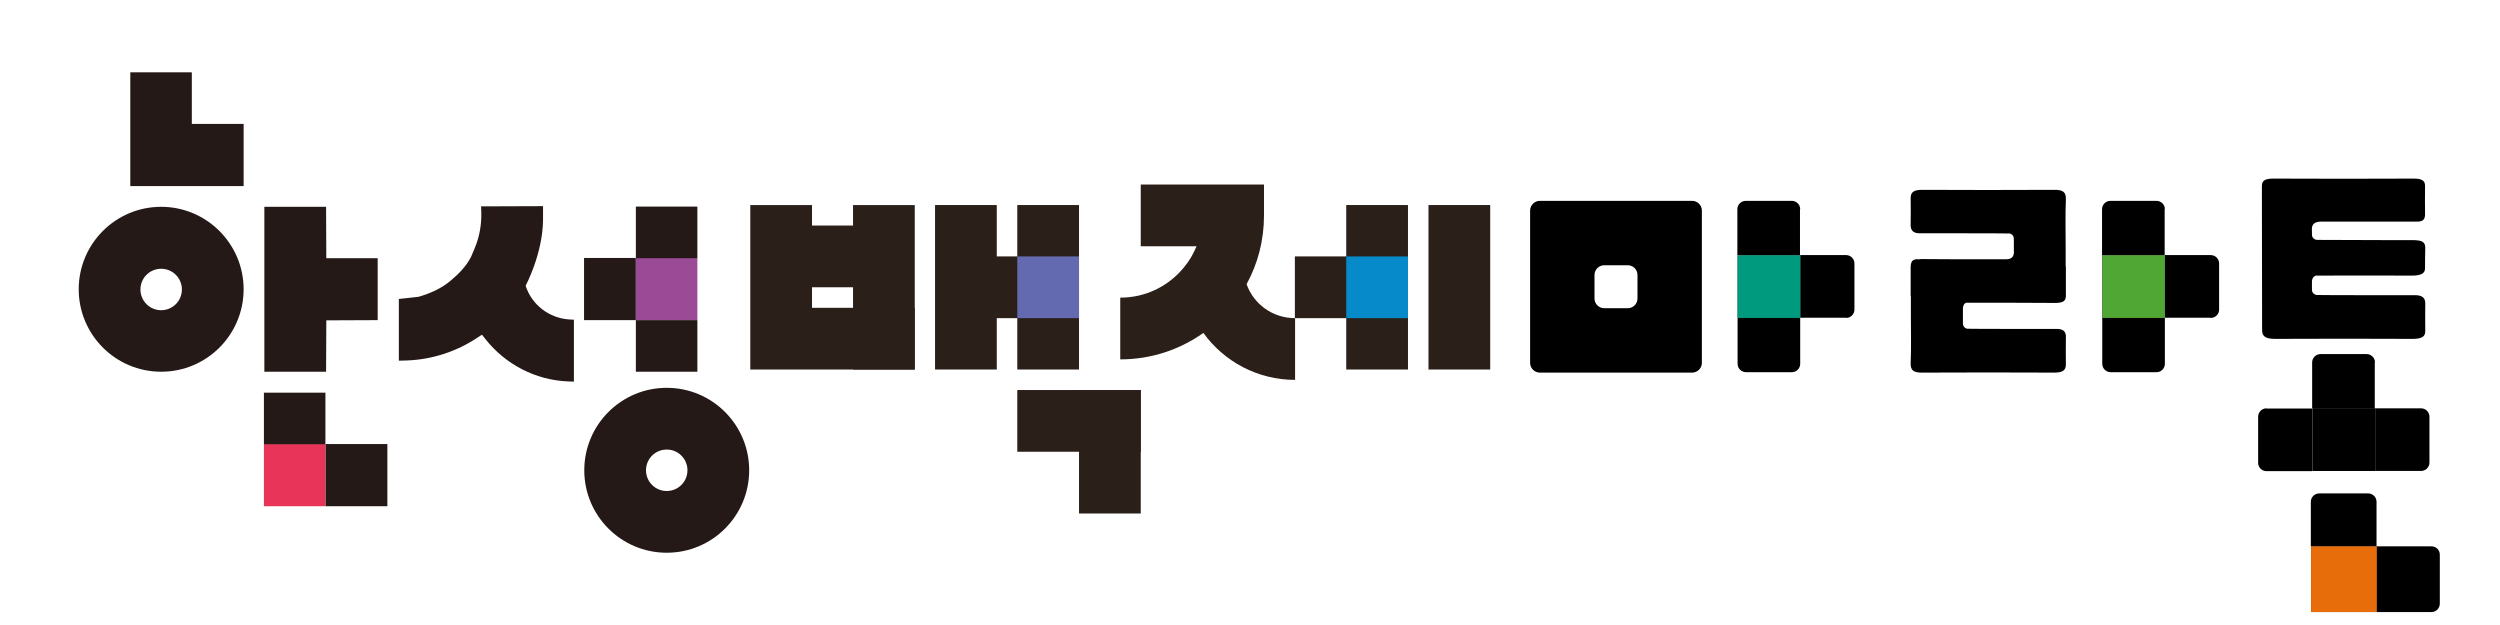<?xml version="1.0" encoding="utf-8"?>
<!-- Generator: Adobe Illustrator 24.0.1, SVG Export Plug-In . SVG Version: 6.00 Build 0)  -->
<svg version="1.1" id="Layer_1" xmlns="http://www.w3.org/2000/svg" xmlns:xlink="http://www.w3.org/1999/xlink" x="0px" y="0px"
	 viewBox="0 0 113.39 28.35" style="enable-background:new 0 0 113.39 28.35;" xml:space="preserve">
<style type="text/css">
	.st0{opacity:0.85;}
	.st1{fill:#E76C0A;}
	.st2{fill:#009B7F;}
	.st3{fill:#51A733;}
	.st4{fill:#2B1F19;}
	.st5{fill:#636AAF;}
	.st6{fill:#078AC9;}
	.st7{fill:#241916;}
	.st8{fill:#E73458;}
	.st9{fill:#9B4B96;}
</style>
<g>
	<path d="M102.6,14.93c-0.01,0.32,0.13,0.44,0.6,0.44c2.08-0.01,4.15-0.01,6.23,0c0.41,0,0.58-0.1,0.57-0.37c0-0.4-0.01-0.81,0-1.21
		c0.01-0.26-0.11-0.42-0.53-0.4c-0.08,0-4.35,0-4.4-0.01c-0.17-0.04-0.22-0.15-0.21-0.3l0-0.19c-0.01-0.18,0.01-0.32,0.17-0.39
		c1.46,0,2.92-0.01,4.39,0c0.16,0,0.27-0.02,0.36-0.05c0.02,0,0.03-0.01,0.05-0.02c0.02-0.01,0.03-0.02,0.05-0.03
		c0.03-0.02,0.06-0.05,0.07-0.08c0.01-0.01,0.01-0.02,0.02-0.03c0.01-0.04,0.02-0.09,0.02-0.13c0-0.01,0-0.75,0.01-0.92
		c0-0.18-0.07-0.28-0.25-0.32c-0.05-0.02-0.27-0.03-0.27-0.03c0,0-0.03,0-0.06,0c-0.47,0-0.94,0-1.41,0c-1.27,0-2.9-0.01-2.94-0.01
		c-0.17-0.04-0.22-0.15-0.21-0.3l0-0.1c-0.02-0.24,0.04-0.41,0.38-0.43c0.05,0,4.3,0,4.36,0c0.35,0.02,0.39-0.16,0.39-0.34
		c0-0.42-0.01-0.84,0-1.26c0.01-0.25-0.13-0.35-0.51-0.35c-2.12,0.01-4.24,0.01-6.36,0c-0.42,0-0.54,0.1-0.53,0.38"/>
	<path d="M107.79,22.76c0-0.21-0.17-0.38-0.38-0.38h-2.22c-0.21,0-0.38,0.17-0.38,0.38v2.02h2.98V22.76z"/>
	<path d="M110.28,24.78h-2.49v2.98h2.49c0.21,0,0.38-0.17,0.38-0.38v-2.22C110.66,24.94,110.49,24.78,110.28,24.78z"/>
	<rect x="104.82" y="24.78" class="st0" width="2.98" height="2.98"/>
	<rect x="104.82" y="24.78" class="st1" width="2.98" height="2.98"/>
	<path d="M107.72,16.44c0-0.21-0.17-0.38-0.38-0.38h-2.09c-0.21,0-0.38,0.17-0.38,0.38v2.08h2.84V16.44z"/>
	<path d="M102.8,18.52c-0.21,0-0.38,0.17-0.38,0.38v2.09c0,0.21,0.17,0.38,0.38,0.38h2.08v-2.84H102.8z"/>
	<path d="M109.81,18.52h-2.08v2.84h2.08c0.21,0,0.38-0.17,0.38-0.38V18.9C110.19,18.69,110.02,18.52,109.81,18.52z"/>
	<rect x="104.89" y="18.52" class="st0" width="2.84" height="2.84"/>
	<rect x="104.89" y="18.52" width="2.84" height="2.84"/>
</g>
<g>
	<path d="M83.73,14.42c0.21,0,0.38-0.17,0.38-0.38v-2.09c0-0.21-0.17-0.38-0.38-0.38h-2.08v2.84H83.73z"/>
	<path d="M81.65,9.49c0-0.21-0.17-0.38-0.38-0.38h-2.09c-0.21,0-0.38,0.17-0.38,0.38v2.08h2.84V9.49z"/>
	<path d="M81.65,16.5v-2.08h-2.84v2.08c0,0.21,0.17,0.38,0.38,0.38h2.09C81.48,16.88,81.65,16.71,81.65,16.5z"/>
	<rect x="78.81" y="11.58" class="st0" width="2.84" height="2.84"/>
	<rect x="78.81" y="11.58" class="st2" width="2.84" height="2.84"/>
	<path d="M76.75,9.11h-6.91c-0.24,0-0.44,0.2-0.44,0.44v6.91c0,0.24,0.2,0.44,0.44,0.44h6.91c0.24,0,0.44-0.2,0.44-0.44V9.55
		C77.19,9.31,76.99,9.11,76.75,9.11z M74.27,13.54c0,0.24-0.2,0.44-0.44,0.44h-1.07c-0.24,0-0.44-0.2-0.44-0.44v-1.07
		c0-0.24,0.2-0.44,0.44-0.44h1.07c0.24,0,0.44,0.2,0.44,0.44V13.54z"/>
</g>
<g>
	<path d="M100.27,14.42c0.21,0,0.38-0.17,0.38-0.38v-2.09c0-0.21-0.17-0.38-0.38-0.38h-2.08v2.84H100.27z"/>
	<path d="M98.19,9.49c0-0.21-0.17-0.38-0.38-0.38h-2.09c-0.21,0-0.38,0.17-0.38,0.38v2.08h2.84V9.49z"/>
	<path d="M98.19,16.5v-2.08h-2.84v2.08c0,0.21,0.17,0.38,0.38,0.38h2.09C98.02,16.88,98.19,16.71,98.19,16.5z"/>
	<rect x="95.35" y="11.58" class="st0" width="2.84" height="2.84"/>
	<rect x="95.35" y="11.58" class="st3" width="2.84" height="2.84"/>
	<path d="M93.23,14.92c-0.08,0-3.96,0-4.01-0.01c-0.15-0.04-0.2-0.15-0.19-0.3l0-0.51c-0.01-0.17,0.01-0.3,0.14-0.37
		c1.37,0,2.77,0,4.05,0.01c0.38,0,0.49-0.1,0.48-0.37c0-0.09,0-0.19,0-0.28c0-0.33,0-0.66,0-0.98c0-0.02-0.01-0.03-0.01-0.04
		c0-0.29,0-0.57,0-0.86c0-0.72-0.02-1.45,0.01-2.17c0.01-0.32-0.12-0.44-0.55-0.43c-1.89,0.01-4.08,0.01-5.97,0
		c-0.37,0-0.52,0.1-0.52,0.37c0,0.4,0.01,0.8,0,1.2c-0.01,0.26,0.1,0.42,0.48,0.4c0.08,0,3.96,0,4.01,0.01
		c0.15,0.04,0.2,0.15,0.19,0.3l0,0.45c0.02,0.23-0.03,0.41-0.34,0.42c0,0-0.02,0-0.03,0c-0.24,0-0.48,0-0.73,0
		c-0.03,0-0.05,0-0.08,0c-1.03,0-2.06,0-3.02-0.01c-0.03,0-0.05,0-0.07,0.01c-0.03,0-0.04,0-0.05,0c-0.23-0.02-0.31,0.07-0.34,0.19
		c0,0,0,0,0,0c-0.01,0.05-0.02,0.09-0.02,0.14c0,0,0,0.01,0,0.02c0,0.01,0,0.01,0,0.02c0,0.17,0,0.35,0,0.52c0,0.25,0,0.51,0,0.75
		c0,0.02,0.01,0.03,0.01,0.04c0,0.29,0,0.57,0,0.86c0,0.72,0.02,1.45-0.01,2.17c-0.01,0.32,0.12,0.44,0.55,0.43
		c1.89-0.01,4.08-0.01,5.97,0c0.37,0,0.52-0.1,0.52-0.37c0-0.4-0.01-0.8,0-1.2C93.72,15.06,93.61,14.9,93.23,14.92z"/>
</g>
<g>
	<polygon class="st4" points="46.14,9.3 46.14,11.63 45.21,11.63 45.21,9.3 42.41,9.3 42.41,11.63 42.41,14.43 42.41,16.76 
		45.21,16.76 45.21,14.43 46.14,14.43 46.14,16.76 48.94,16.76 48.94,14.43 48.94,11.63 48.94,9.3 	"/>
	<g>
		<polygon class="st4" points="61.06,11.63 58.73,11.63 58.73,14.43 61.06,14.43 61.06,16.76 63.86,16.76 63.86,9.3 61.06,9.3 		"/>
		<rect x="64.79" y="9.3" class="st4" width="2.8" height="7.46"/>
	</g>
	<path class="st4" d="M38.69,9.3v0.93h-1.86V9.3h-2.8v0.93v2.8v0.93v2.8h2.8h1.86h2.8v-2.8v-0.93v-2.8V9.3H38.69z M38.69,13.96
		h-1.86v-0.93h1.86V13.96z"/>
	<polygon class="st4" points="48.94,17.69 46.14,17.69 46.14,20.49 48.94,20.49 48.94,23.29 51.74,23.29 51.74,20.49 51.74,17.69 	
		"/>
	<path class="st4" d="M56.54,12.89c0.51-0.93,0.79-1.99,0.79-3.12v-1.4H56.4h-4.66v2.8h2.53c-0.14,0.34-0.32,0.65-0.55,0.93
		c-0.04,0.04-0.07,0.09-0.11,0.13c-0.68,0.78-1.68,1.27-2.8,1.27v2.8c1.4,0,2.7-0.44,3.77-1.2c0.93,1.29,2.45,2.13,4.16,2.13v-2.8
		C57.72,14.43,56.86,13.79,56.54,12.89z"/>
	<rect x="38.69" y="13.96" class="st4" width="2.8" height="2.8"/>
	<rect x="46.14" y="11.63" class="st5" width="2.8" height="2.8"/>
	<rect x="48.94" y="17.69" class="st4" width="2.8" height="2.8"/>
	<rect x="61.06" y="11.63" class="st6" width="2.8" height="2.8"/>
</g>
<path class="st7" d="M23.84,12.96L23.84,12.96c0.28,0.87,1.07,1.47,1.98,1.53l0.21,0.01v2.81l-0.27-0.01
	c-1.47-0.06-2.84-0.77-3.75-1.93l-0.15-0.19l-0.17,0.11c-0.96,0.65-2.09,1.02-3.25,1.06l-0.35,0.01v-2.8l0.9-0.1
	c0.51-0.15,1.03-0.37,1.46-0.74c0.35-0.29,0.7-0.65,0.91-1.06l0.17-0.4c0.21-0.5,0.31-1.04,0.3-1.59l-0.01-0.31l2.81-0.01v0.61
	C24.62,11.51,23.84,12.96,23.84,12.96z"/>
<rect x="14.76" y="20.14" class="st7" width="2.81" height="2.82"/>
<rect x="11.97" y="20.14" class="st8" width="2.79" height="2.82"/>
<rect x="11.97" y="17.81" class="st7" width="2.79" height="2.34"/>
<g>
	<rect x="26.49" y="11.7" class="st7" width="2.35" height="2.82"/>
	<rect x="28.84" y="11.7" class="st9" width="2.79" height="2.82"/>
	<rect x="28.84" y="9.37" class="st7" width="2.79" height="2.34"/>
	<rect x="28.84" y="14.52" class="st7" width="2.79" height="2.34"/>
</g>
<polygon class="st7" points="8.7,5.62 8.7,3.28 5.91,3.28 5.91,5.62 5.91,5.62 5.91,8.44 8.7,8.44 8.7,8.44 11.05,8.44 11.05,5.62 
	"/>
<path class="st7" d="M7.31,9.38c-2.07,0-3.74,1.68-3.74,3.74s1.67,3.74,3.74,3.74c2.07,0,3.74-1.68,3.74-3.74S9.37,9.38,7.31,9.38z
	 M7.31,14.07c-0.52,0-0.94-0.42-0.94-0.94s0.42-0.94,0.94-0.94s0.94,0.42,0.94,0.94S7.83,14.07,7.31,14.07z"/>
<path class="st7" d="M30.24,17.59c-2.07,0-3.74,1.68-3.74,3.74s1.67,3.74,3.74,3.74c2.07,0,3.74-1.68,3.74-3.74
	S32.31,17.59,30.24,17.59z M30.24,22.27c-0.52,0-0.94-0.42-0.94-0.94s0.42-0.94,0.94-0.94s0.94,0.42,0.94,0.94
	S30.76,22.27,30.24,22.27z"/>
<polygon class="st7" points="17.13,11.71 14.8,11.71 14.79,9.38 11.99,9.38 11.99,14.63 11.99,14.63 11.99,16.85 11.99,16.86 
	11.99,16.86 14.8,16.86 14.8,16.86 14.79,16.85 14.8,14.63 14.8,14.63 14.8,14.53 17.13,14.52 "/>
</svg>

